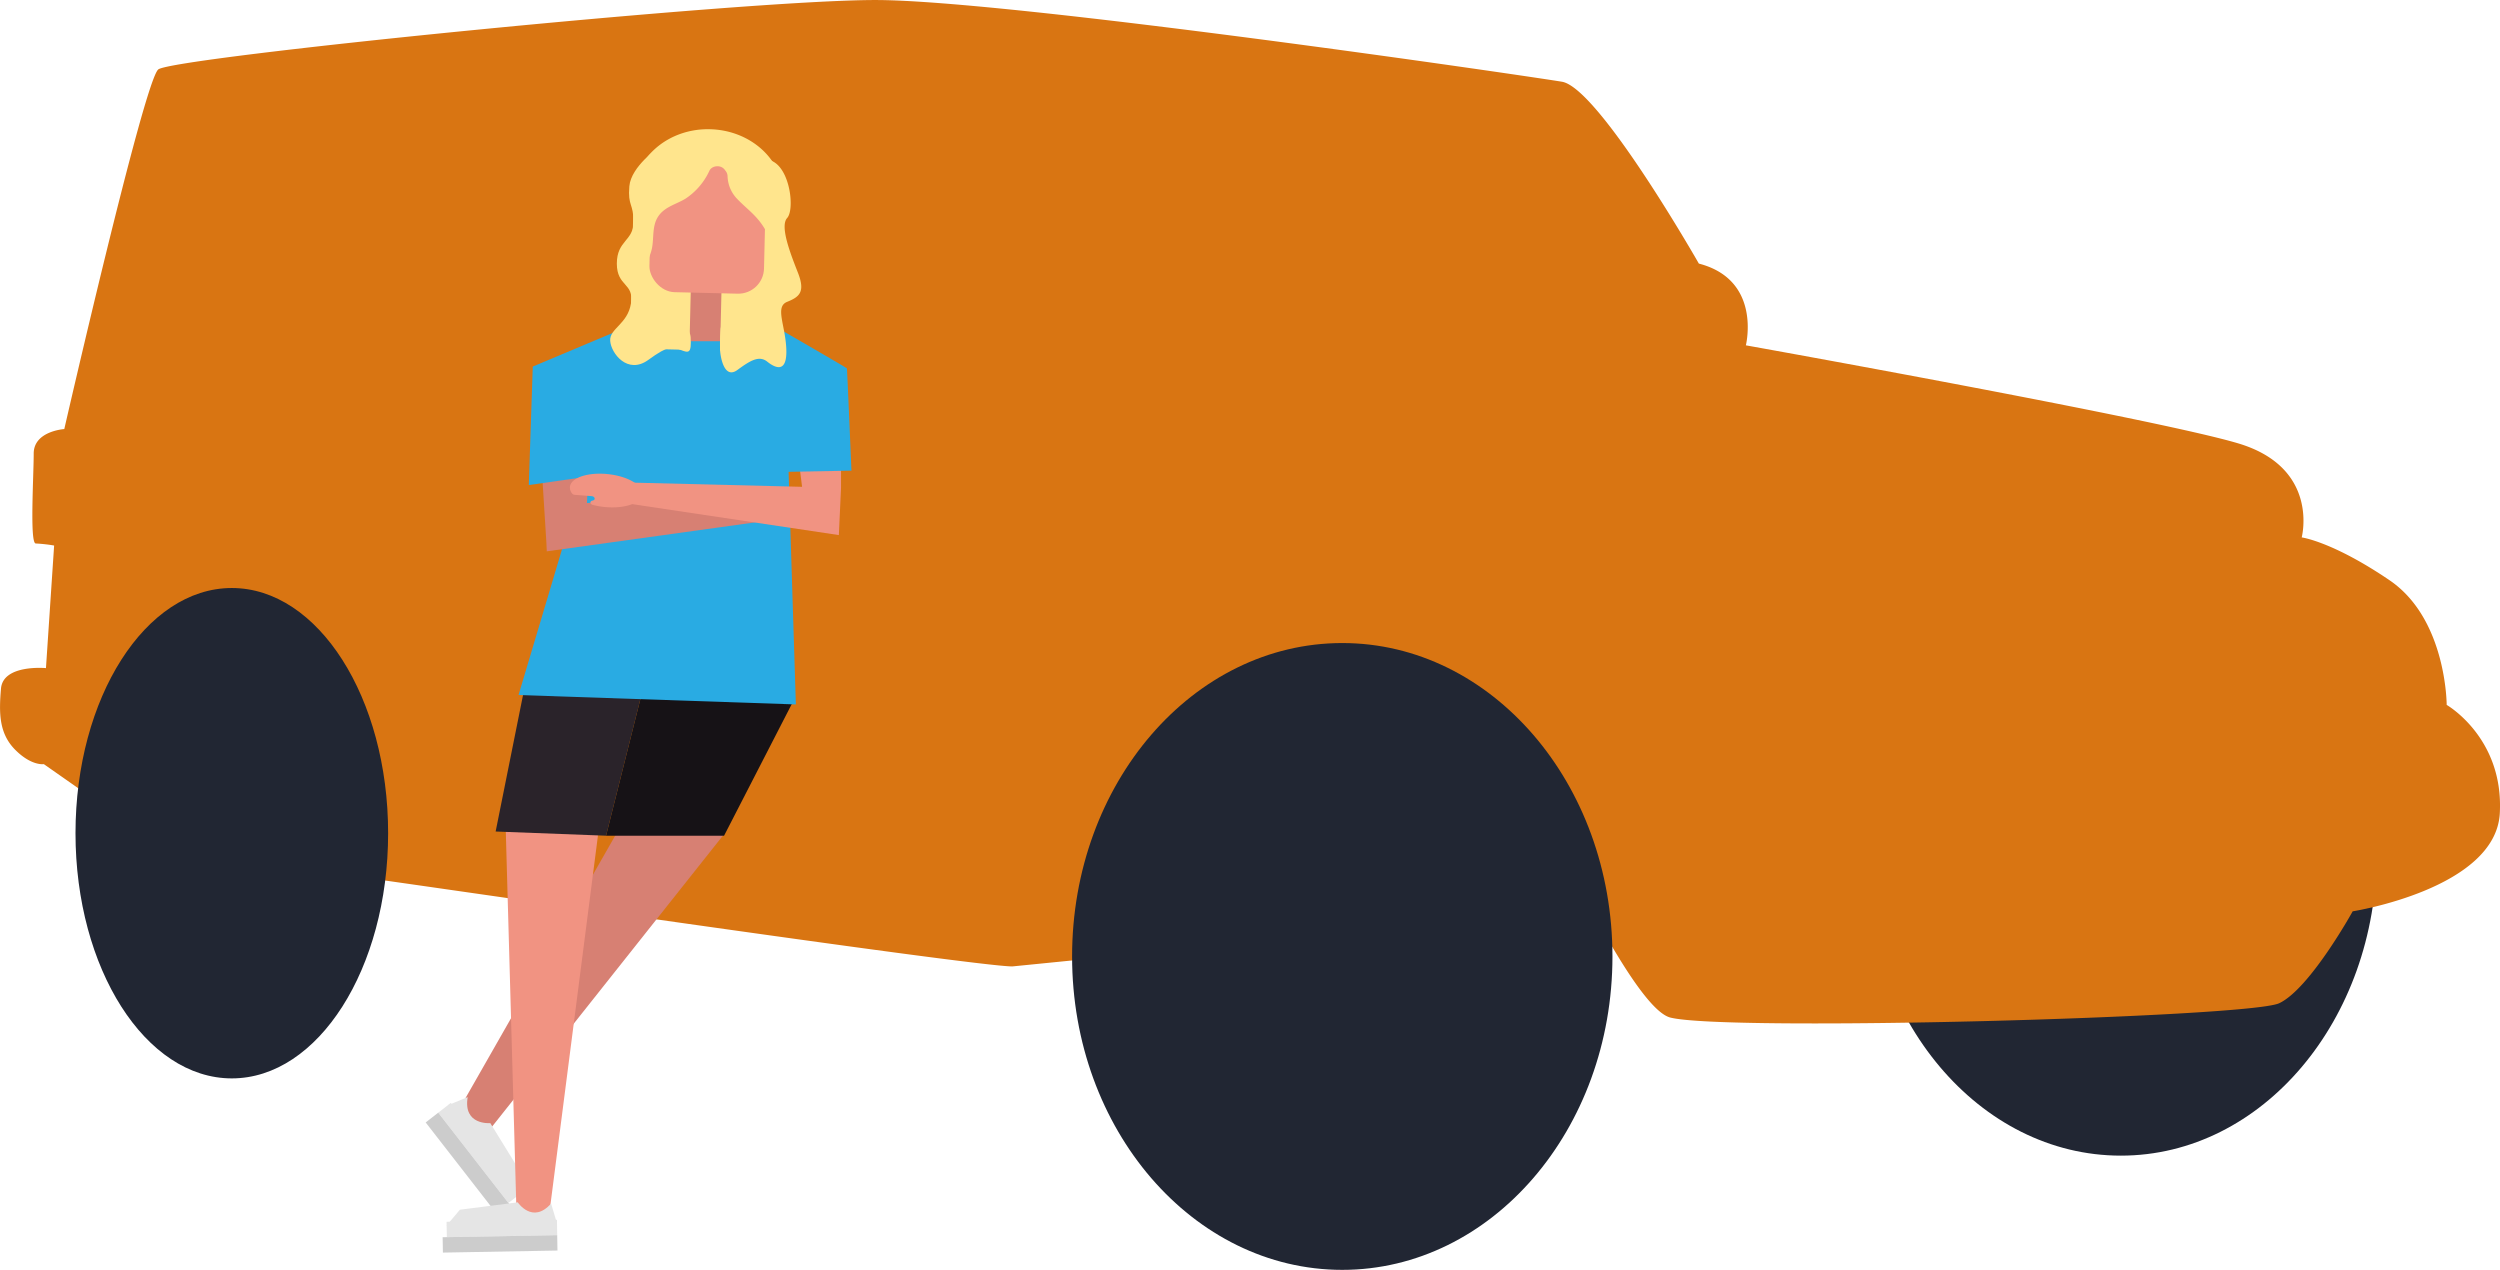 <svg xmlns="http://www.w3.org/2000/svg" id="Layer_1" data-name="Layer 1" viewBox="0 0 1050.31 533.5"><defs><style>.cls-1{fill:#212633;}.cls-2{fill:#d97512;}.cls-3{fill:#d78073;}.cls-4{fill:#e5e5e5;}.cls-5{fill:#ccc;}.cls-6{fill:#f19382;}.cls-7{fill:#2a232a;}.cls-8{fill:#161216;}.cls-9{fill:#29abe3;}.cls-10{fill:#ffe58d;}</style></defs><ellipse class="cls-1" cx="891.03" cy="358.22" rx="107.51" ry="127.29"></ellipse><path class="cls-2" d="M1042.75,589.07s0-36.06-24-52.37-36.91-18-36.91-18,7.73-29.19-26.61-39.49S748.32,438,748.32,438s6.86-27.47-19.75-34.34c0,0-42.06-73.82-57.51-76.4s-232.63-34.33-288.43-34.33S87.34,317,81.33,322.1,41.85,473.18,41.85,473.18,29,474,29,483.48s-1.72,37.77.86,37.77a66.45,66.45,0,0,1,7.72.86l-3.43,51.5s-18-1.71-18.89,8.59-.85,18.88,6,25.75,12,6,12,6L67.6,638h82.6c5.77,13.52,10.89,22.73,14.4,23.17,13.73,1.72,259.24,37.77,275.55,37.77l60.09-6,159.91-64.44c20.35,43.18,44.38,88.8,56.4,91.91,23.18,6,242.93,0,255.81-6s30.9-38.62,30.9-38.62,60.09-9.45,61.81-41.21S1042.75,589.07,1042.75,589.07Z" transform="translate(-14.84 -292.92)"></path><polygon class="cls-3" points="193.38 465.16 201.97 479.32 304.14 350.53 262.41 344.15 193.38 465.16"></polygon><rect class="cls-4" x="192.28" y="773.92" width="48.05" height="6.69" transform="translate(-279.41 1132.19) rotate(-127.86)"></rect><rect class="cls-5" x="186.65" y="778.75" width="49.87" height="6.69" transform="translate(-290.84 1136.25) rotate(-127.86)"></rect><path class="cls-4" d="M232.44,795.19l1.7-8.81-13.31-21.61s-11.54,1.05-9.5-10.93L203,757.26Z" transform="translate(-14.84 -292.92)"></path><ellipse class="cls-1" cx="563.92" cy="401.83" rx="113.51" ry="131.67"></ellipse><polygon class="cls-6" points="217 509.79 230.45 512.37 251.46 349.12 212.42 346.55 217 509.79"></polygon><rect class="cls-4" x="202.53" y="805.79" width="46.38" height="6.46" transform="translate(-29.37 -288.72) rotate(-1.03)"></rect><rect class="cls-5" x="200.88" y="812.26" width="48.14" height="6.46" transform="translate(-29.49 -288.73) rotate(-1.03)"></rect><path class="cls-4" d="M202.47,807.76l5.59-6.61,24.3-3.1s6.21,9.31,14,.51l2.51,8.37Z" transform="translate(-14.84 -292.92)"></path><polygon class="cls-7" points="220.61 287.67 208.23 349.34 254.62 351.1 271.47 284.01 220.61 287.67"></polygon><polygon class="cls-8" points="333.57 293.98 311.1 281.16 271.47 284.01 254.62 351.1 304.2 351.1 333.57 293.98"></polygon><polygon class="cls-9" points="217.85 292 334.36 295.95 330.95 186.92 249.19 186.92 217.85 292"></polygon><polygon class="cls-3" points="317.35 219.44 316.45 209.6 246.61 211.32 248.61 163.83 225.59 164.86 229.55 227.93 229.72 231.63 317.35 219.44"></polygon><polygon class="cls-6" points="330.95 156.04 336.97 204.52 265.69 202.76 264.87 211.69 352.42 224.8 353.34 204.93 353.34 156.04 330.95 156.04"></polygon><path class="cls-9" d="M237,496.7l28.71-4.11,106.85-1.94s-1.8-42.65-1.9-42.95-35.19-20.5-35.19-20.5l-50.87.39-45.93,19.33Z" transform="translate(-14.84 -292.92)"></path><path class="cls-6" d="M263.39,501.36l-7.06-.55a1.55,1.55,0,0,1-1.1-.51,4,4,0,0,1-.95-2.85c.39-3.81,7.5-6.21,15.88-5.35s14.85,4.64,14.46,8.46-7.5,6.21-15.88,5.35a32.83,32.83,0,0,1-4.9-.88c-1.24-.33-1.29-1.56-.07-1.8h0C265.17,503,264.87,501.48,263.39,501.36Z" transform="translate(-14.84 -292.92)"></path><rect class="cls-3" x="284.84" y="104.72" width="21.73" height="38.64"></rect><rect class="cls-10" x="280.31" y="374.67" width="24.94" height="64.94" transform="translate(-5.04 -299.79) rotate(1.37)"></rect><rect class="cls-10" x="318.14" y="375.57" width="24.94" height="64.94" transform="translate(-5 -300.7) rotate(1.37)"></rect><rect class="cls-6" x="288.15" y="355.62" width="48.15" height="60.36" rx="10.81" transform="translate(-5.54 -300.26) rotate(1.37)"></rect><path class="cls-10" d="M318.23,363.27a3.72,3.72,0,0,1,1.28,1.24,3.79,3.79,0,0,1,1,2.51,14.3,14.3,0,0,0,4.28,9.71c2.68,2.8,5.77,5.17,8.3,8.12a29.49,29.49,0,0,1,5.34,9l.4-18.14,5.07.12c.37-15.39-13.41-28.2-30.77-28.62S281.41,359,281,374.38l1.7,37h.55c1-4.87,4.26-8.87,5.39-13.69S288.46,387.28,292,383c2.86-3.47,7.35-4.43,11-6.72a28.2,28.2,0,0,0,9.88-11.62C313.77,362.76,316.52,362.27,318.23,363.27Z" transform="translate(-14.84 -292.92)"></path><path class="cls-10" d="M291.64,354.8s-11.7,8-12.4,16.41,1.75,7,1.75,15-7,7.68-7,17.46,7.33,8,5.93,16.75-9.07,10.48-8.72,15.71,7.33,14.31,16,8,10.13-5.58,13.62-4.19,4.54,1.4,4.19-5.23S291.46,419,291.46,419l-7.33-12.92,1.05-12.57,7.33-29.67Z" transform="translate(-14.84 -292.92)"></path><path class="cls-10" d="M317.64,430.56a77.29,77.29,0,0,0-.27,9.65c.27,3.61,2,12,7.26,8.15s9.07-6.28,12.56-3.49,8.38,4.89,8-5.24-4.88-17.8.35-19.9,7.68-4.19,4.54-12.21-7.68-19.55-4.54-23,1.4-19.9-5.93-23.74-17.11-2.8-17.11-2.8l11.87,14.32,4.19,18.5.7,15L333,418.34Z" transform="translate(-14.84 -292.92)"></path><ellipse class="cls-1" cx="97.39" cy="350.05" rx="65.67" ry="103.01"></ellipse></svg>